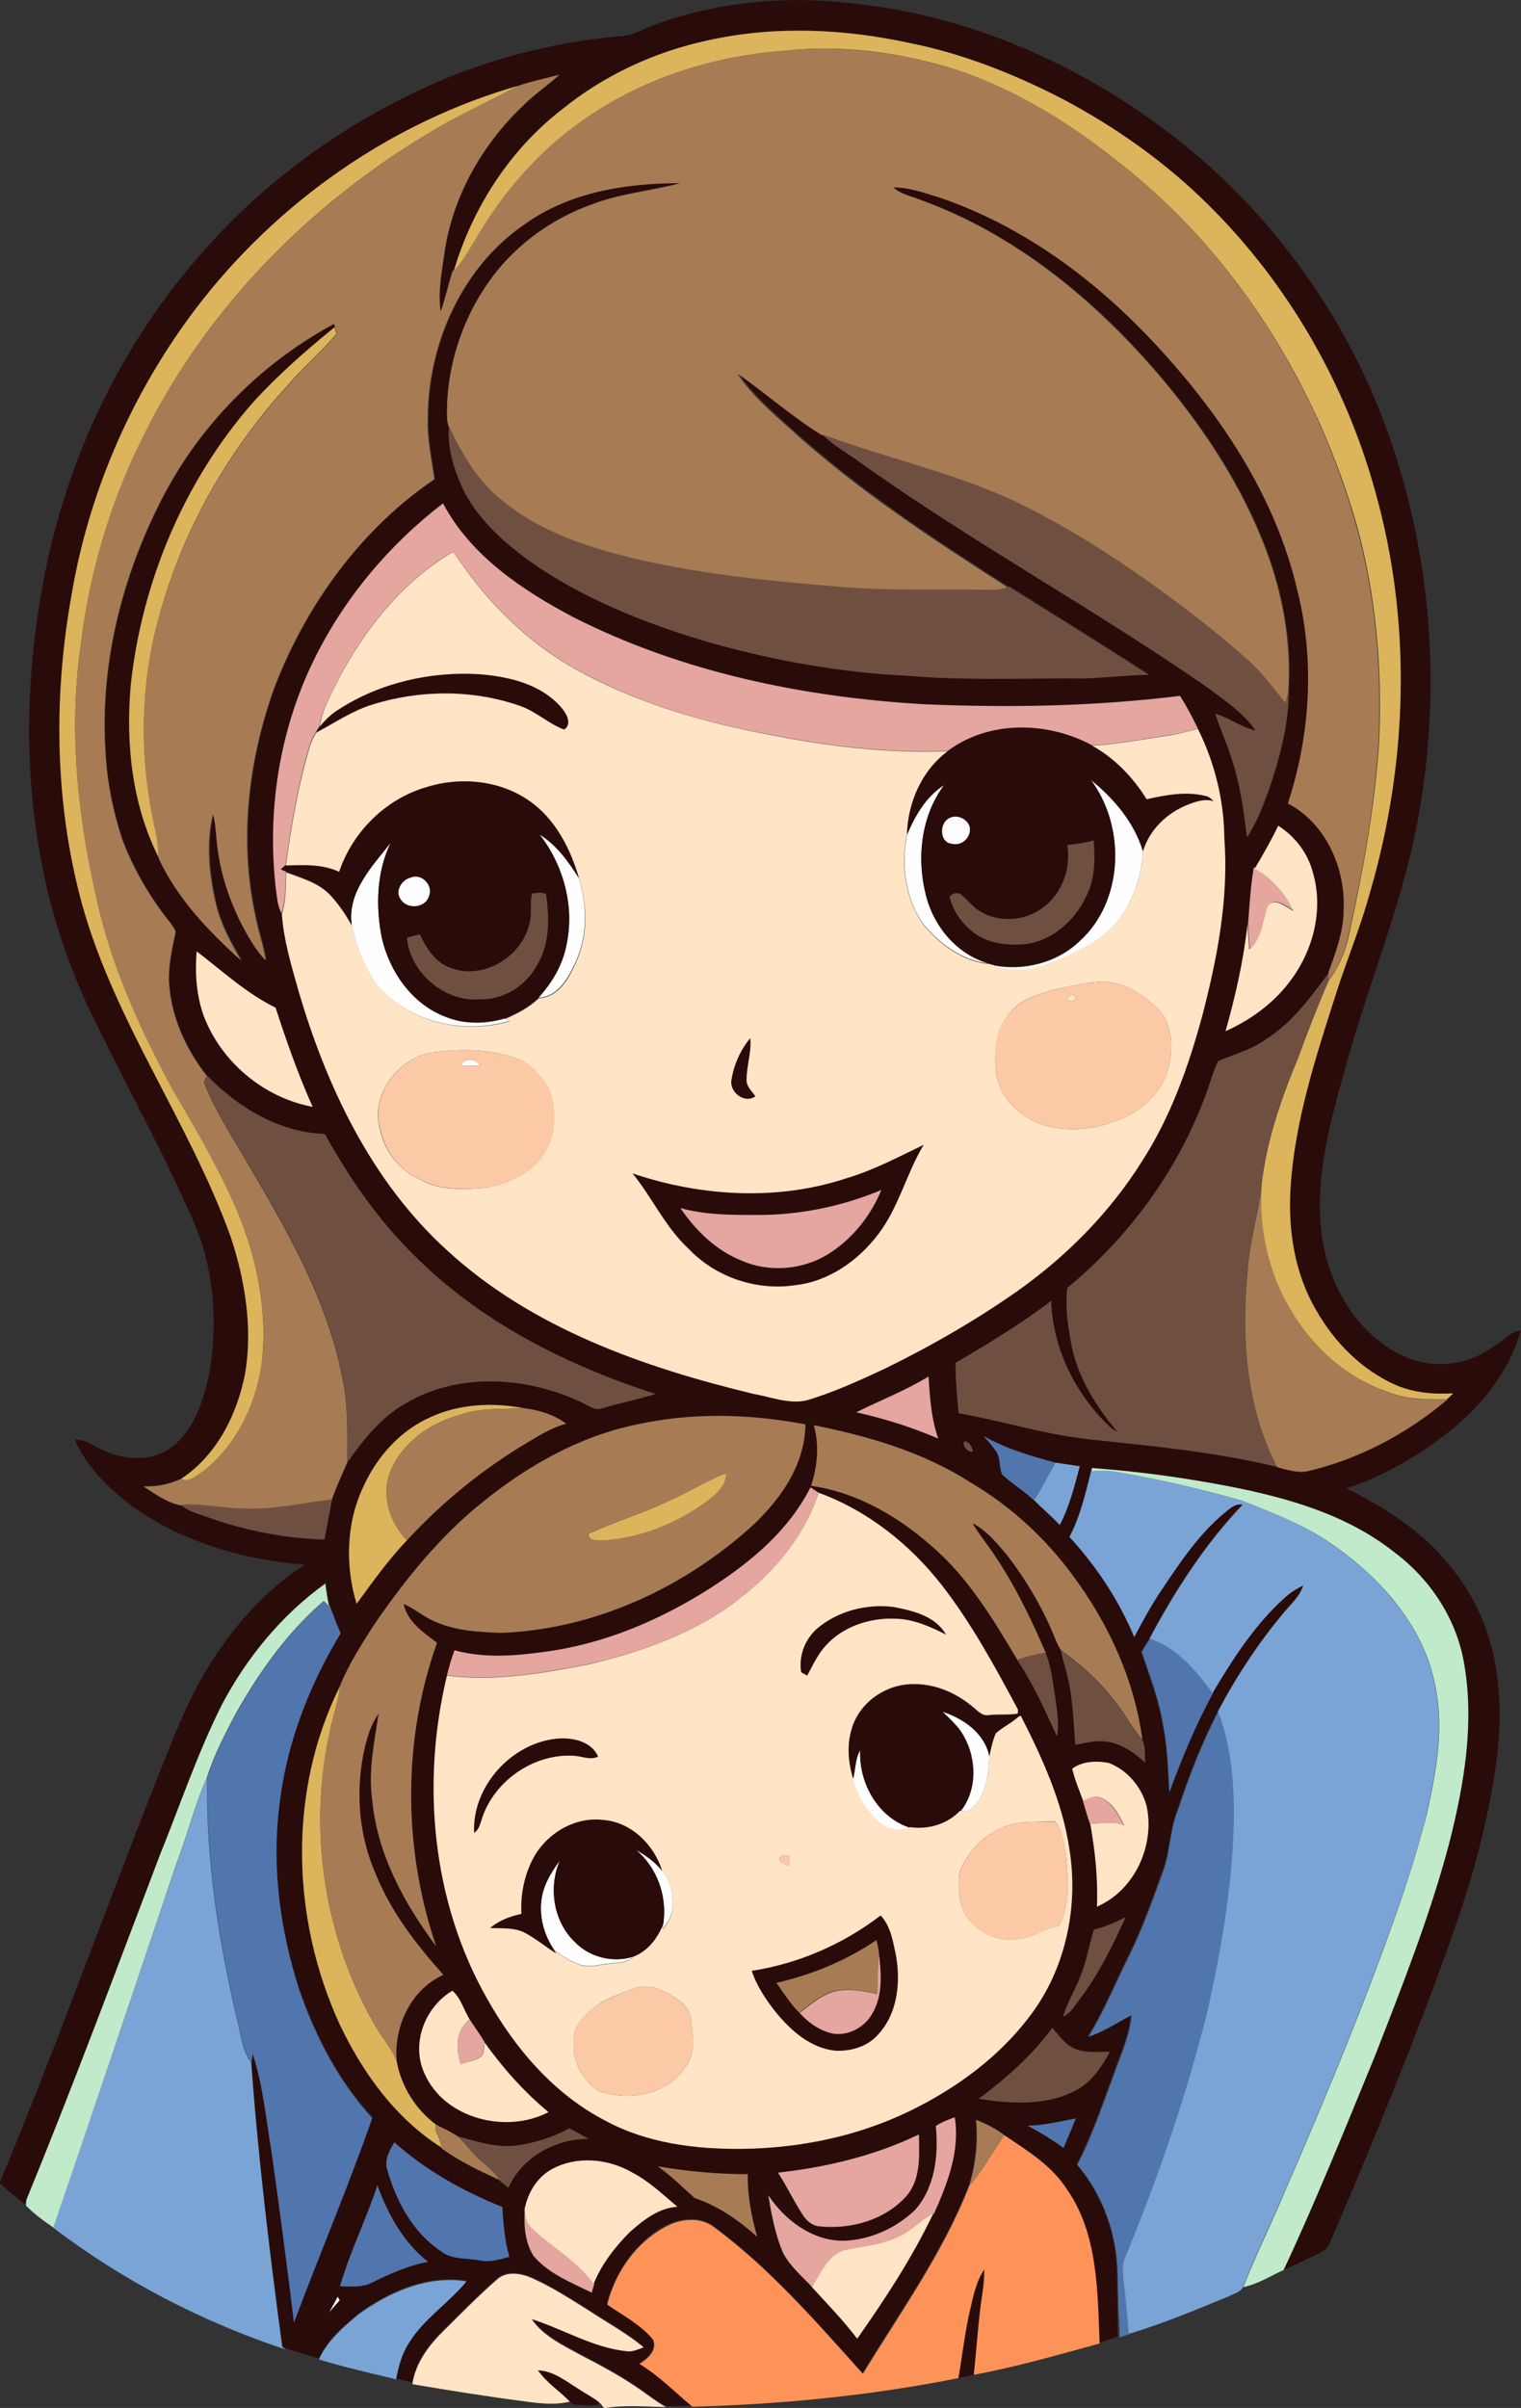 <?xml version="1.0" encoding="iso-8859-1"?>
<!-- Generator: Adobe Illustrator 19.2.0, SVG Export Plug-In . SVG Version: 6.00 Build 0)  -->
<svg version="1.1" id="Layer_1" xmlns="http://www.w3.org/2000/svg" xmlns:xlink="http://www.w3.org/1999/xlink" x="0px" y="0px"
	 viewBox="0 0 505 799.3" enable-background="new 0 0 505 799.3" xml:space="preserve">
<rect x="0" y="0" width="505" height="799.3" fill="#333333" stroke="none"/>
<path fill="#FEFEFE" d="M362,258.8c7.8,6.2,14.6,14.2,17.5,23.9c-0.7,11.8-6.2,24.1-16.7,30.2c-9.4,5.4-20.1,11-31.4,8.4l-1.4-0.8
	c10,1.9,21-0.9,28.4-8C373.3,299.1,373.7,274.3,362,258.8z"/>
<path fill="#FEFEFE" d="M301.2,276.9c2.7-6.3,6.3-12.6,12.3-16.4c-7.7,10.3-9.2,24.2-6.1,36.5c2.6,10.5,10.5,19.9,21.1,22.8
	c-9.1-0.8-17-6.8-22.5-13.8C300.6,297.6,299.1,286.8,301.2,276.9z"/>
<path fill="#FEFEFE" d="M315.5,271.4c2.9-1.4,7.2,1.3,6.5,4.7c-0.3,2.8-3.1,4.7-5.9,4.1C311.8,279.8,311.7,272.9,315.5,271.4z"/>
<path fill="#FEFEFE" d="M179.1,276.9c5.7,3.4,9.6,9,13.1,14.5c2.7,9,3,19-1,27.7c-2.4,5.4-5.8,11.7-12.4,12.1
	c4.4-4.8,7.9-10.6,9.2-17C190.9,301.2,187.2,287.2,179.1,276.9z"/>
<path fill="#FEFEFE" d="M116.8,307.3c-1.7-11,6.7-19.6,12.9-27.5c-4.7,9.8-5,21.2-2.9,31.7c2.6,11.1,10,21.8,21,26
	c6.3,2.6,13.4,2.5,19.8,0.6c0.4,0.2,1.1,0.6,1.4,0.8c-14.7,4.4-32.2,0.7-42.8-10.8C121,322.3,118.6,314.7,116.8,307.3z"/>
<path fill="#FEFEFE" d="M136.3,291.3c3.6-1.6,7.7,2.6,6.1,6.2c-1.2,4.1-7.6,4.5-9.6,0.8C131.1,295.5,133.5,292,136.3,291.3z"/>
<path fill="#FEFEFE" d="M153.1,353.7c0.7-2.8,5.3-2.4,6.2,0.1C157.2,353.8,155.1,353.8,153.1,353.7z"/>
<path fill="#FEFEFE" d="M312.9,568.1c7,2.3,14.1,7.2,15.6,14.9c-0.4,6.7-1.2,14.6-7.5,18.5c-0.5-0.1-1.5-0.3-2-0.4
	c5.6-7,5.3-17.3,1-24.9C318.3,573.1,315.5,570.7,312.9,568.1z"/>
<path fill="#FEFEFE" d="M283.2,590.6c0.9-3.2,0.7-6.8,2.4-9.7c-0.5,10.8,5.8,22.2,16.5,25.7c-3.8,1.8-8.3,0.6-11.1-2.4
	C287.4,600.4,284.3,595.8,283.2,590.6z"/>
<path fill="#FEFEFE" d="M211,613.9c3.4,1.8,6.5,4.1,8.9,7.1c4,5.3,5.2,14.1,0.2,19.1l0.1-1.5C221.6,629.5,218.2,619.9,211,613.9z"/>
<path fill="#FEFEFE" d="M179.7,631.1c0.5-5.1,3.2-9.6,6.2-13.6c-3.8,8.8-2.1,20,4.8,26.9c4.9,5.2,12.8,7.2,19.6,5
	c-2.1,2.3-5.4,2-8.2,2.4c-3.3,0.3-6.7,1.5-9.9,0.2c-3-1.1-5.7-2.8-8.2-4.7C180.8,642.6,179.1,636.8,179.7,631.1z"/>
<path fill="#FEFEFE" d="M112.1,762.3c0.3,0.4,0.5,0.8,0.8,1.3c-1.3,1.4-2.6,2.8-3.8,4.3C110.1,766.1,111.2,764.2,112.1,762.3z"/>
<g>
	<g>
		<path fill="#290B0A" d="M218,8c20.3-7.4,42.5-9.4,63.9-7c37.1,3.6,72.7,18.5,102.6,40.4c31.1,22.6,55.8,53.8,71.1,89
			c18.5,43,23.6,91.4,15.9,137.5c-4.7,29-16.3,56.1-24.2,84.3c-5.2,18.6-10.9,37.8-8.5,57.3c1.9,15.5,10.1,30.8,23.8,38.9
			c7.8,4.8,17.8,5.8,26.3,2.4c4.5-1.7,8.3-4.7,12.1-7.5c1.1-0.9,2.4-1.5,3.9-1.6c-4.9,17.6-18.6,31-33.6,40.6
			c-7.6,4.8-15.7,9.1-24.3,11.7c12.6,6.3,24.9,14.1,33.9,25.1c9.4,11,15.1,25.1,16.4,39.5c1.5,12.5,0,25.2-2.3,37.5
			c-4.6,25-13.5,49-22.5,72.7c-9.8,25.5-20.2,50.8-31.1,75.9c-0.8,2.2-3.1,3-4.9,4c-3.5,1.6-6.9,3.4-10.5,4.8
			c10.9-23.3,20.6-47.2,30.3-71c9-23.2,18.2-46.4,24.6-70.4c5-19.5,8.5-39.9,5-60c-2.5-14.7-11.2-28-23.1-36.8
			c-15.7-12.5-35.4-18.1-54.8-21.9c-15.1-2.9-30.3-5-45.6-6.1c-0.1,0.3-0.3,0.9-0.3,1.1c-1.8,7.4-3.5,14.8-7.1,21.6
			c9,9.7,16.4,20.9,21.5,33.2c3-5.4,5.9-11,9.4-16.1c5.9-8.9,12-17.9,20.2-24.8c1.9-1.4,3.8-3.6,6.4-3
			c-12.5,13.1-22.4,28.5-30.9,44.4c-0.9,1.5-1.9,3-2.8,4.5c2.6,7.9,5.7,15.6,7.1,23.8c1.6,7.5,1.7,15.1,2.2,22.7
			c4.1-11.3,8.8-22.4,14.5-33c6.6-11.3,13.9-22.5,23.7-31.4c1.9-1.8,4.1-3.2,6.4-4.3c-1.2,3.9-4.5,6.6-7,9.7
			c-8.2,9.9-15.3,20.8-21.3,32.1c-5.5,10.5-9.8,21.6-13.5,32.9c-2.6,6.2-2.5,13.1-4.7,19.5c-3.6,9.9-7.1,19.8-11.8,29.3
			c-4.4,8.8-8,18-13.3,26.4c5.1-1.8,9.6-4.8,14.3-7.2c-0.5,6.9-3.6,13.2-5.8,19.7c-3.8,10.1-7.2,20.4-12.2,30
			c8.6,10.1,13.3,23.3,13.4,36.6c0.1,3.6,0.1,7.2,0.2,10.7c0,3.3,0,6.6,0.1,9.9c-2,0.8-4.1,1.4-6.2,2.1
			c-0.7-17.3-0.5-36.3-10.8-51.1c-5.1-7.9-13.2-12.9-20.8-18c-2.9-2.2-6.1-3.8-9.4-5.1c0.7,7.3-0.1,14.7-2.2,21.7
			c-8.8,22.4-22.9,42-35.3,62.4c-15.4-17-30.5-34.6-48.9-48.3c-4.5-3.7-10.9-3.3-15.9-0.9c-10.2,5.1-17.3,15.3-20.1,26.2
			c5.2,3.6,11.1,6.6,15.2,11.6c1.6,3.5-1.8,6.5-4.5,8.1c6.5,3.9,11.7,9.5,17.6,14.2c-2.9,0.1-5.9,0.3-8.8,0.1
			c-3-1.6-5.6-3.7-8.3-5.6c-6.3-4.5-13.2-8.2-20.1-11.7c-5.9-3.3-12.3-6.2-16.2-11.9c10.6,3.4,20.5,9.6,31.8,10.7
			c1.9,0.3,3.7-0.7,5.4-1.3c-5.4-4.6-11.7-8-17.7-11.9c-6.3-3.9-12.5-8-19.2-11c-3.7-1.6-8.7-2.5-11.9,0.5
			c-6,5.3-11.7,11.1-17.4,16.7c-5,4.9-9.4,10.7-10.5,17.8c-1.8-0.5-3.7-0.9-5.5-1.4c0.8-4.2,2-8.5,4.3-12.1
			c4.9-8.1,13.2-13.2,19.1-20.4c-12.9-2.1-25.6,3.5-35.8,10.9c-5.1,4.3-10.4,8.8-13.2,15c-3.6-1.2-7.3-2.1-10.9-3.4
			c-0.3-0.2-0.8-0.6-1.1-0.8c-4.3-31.4-8.1-62.8-10.3-94.4c0.1-0.7,0.3-2.2,0.4-2.9c3.4,10.4,4.4,21.4,6.2,32.2
			c2.6,19,5.2,38,7.5,57c8.6-22.7,18-45,26-67.9c-11.3-12.3-19-27.4-24.4-43c-6.2-19.3-9-40-6.5-60.2c2.2-20.5,9.8-40.1,20.4-57.7
			c-1.4-3-2.5-6.2-3.7-9.3c-0.6-2.4-0.9-4.9-1.2-7.3C93.6,536,82,550.1,73.7,565.8C65.6,581.9,59.8,599.2,53,616
			C38.5,654.1,24.3,692.3,8.8,730c-0.1,0.4-0.4,1.2-0.6,1.6c-2.8-2.3-5.7-4.4-8.3-7c17.9-43,33.6-86.7,50.6-130
			c6.4-15.8,12-32.1,21.8-46.1c7.7-11.4,17.3-21.7,28.9-29.1c-20.3-1.6-40.6-7.5-57.3-19.4c-7.7-5.9-15.1-12.9-19-22
			c3.6-0.4,6.4,2.3,9.6,3.5c7.1,3.3,16.3,3.8,22.7-1.3c7.7-6,10.5-16,12.5-25.2c2.5-16.5,1.4-34-5.4-49.4
			c-9.9-22.9-22.1-44.7-33-67.1c-8.4-17.2-14.6-35.5-17.9-54.4c-6.1-33.1-4.4-67.5,2.9-100.3c8.3-36.1,25-70.3,49.4-98.3
			c22.2-26,50.9-46.3,82.4-59.5c18.1-7.4,37.4-12.1,56.9-13.9C209.7,12.2,213.7,9.4,218,8z M235,13.4c-17.7,3.9-34.4,11.7-48.5,23
			c-17.3,13.3-29.6,32.5-35.8,53.4l-0.3,0.2c-1.5,4.5-2.3,9.1-4,13.5c-1-6.6,0.4-13.4,1.3-19.9c2.8-18.6,12.6-35.8,26.2-48.6
			c3.7-3.7,8-6.6,11.9-10.1c-4.5,1.2-9,2.1-13.4,3.6c-42.7,12.2-80.7,39.1-107.5,74.3c-20.9,27.6-35.2,60.3-41,94.4
			c-5.9,32.7-5.7,66.7,2.4,99c10.2,40.8,36.2,75.1,50.5,114.3c4.8,14.5,7.3,30,4.8,45.2c-2.6,13.6-9.4,27.3-21.3,35.1
			c-3.9,1.8-8.2,2.6-12.5,2.5c3.8,2.5,7.8,5.4,12.4,6.3c2.4,2.2,5.6,3,8.6,4c12.5,4.5,25.7,7.2,39,7.5c0.8-4.4,1.7-8.9,2.5-13.3
			c1.5-4.3,3.4-8.4,5.2-12.5c5.3-7.5,11.2-14.9,19.4-19.5c17.6-10.3,40.1-8.8,58.1-0.3c2.2,0.9,4.3,2.9,6.8,2.1
			c5.9-1.8,12-3,17.9-4.8c-29.4-9.5-58.1-23.9-80.1-46c-12-11.8-21.6-25.7-29.7-40.3c-15.1-0.5-28.8-8.8-39.1-19.4
			c-6.9-8.9-11.8-19.5-12.5-30.8c-0.4-5.5,0.9-10.8,2-16.1c0.5-1.4-0.7-2.5-1.3-3.5c-6.9-8.6-12.6-18.2-16.4-28.5
			c-2.8-8.7-4.8-17.8-5.3-27c-2.2-28.7,4.7-57.7,17.5-83.4c12.5-25.5,33.3-46.9,58.3-60.3c0.1,0.3,0.2,0.9,0.3,1.2
			c-9.6,7.8-19,15.9-27.3,25.2c-22.7,26-36.7,59.3-40.4,93.6c-1.7,19.4,0.3,39.7,9.3,57.3c6.2,13.3,16.6,24.2,27.4,33.9
			c-3.4-5.7-6.7-11.7-8.3-18.3c-2.3-9.9-3.5-20.4-1.1-30.4c1,3.7,1,7.5,1.5,11.3c1.1,8.7,3.9,17.1,7.8,24.9
			c2.3,4.4,4.6,8.9,8.2,12.4c-0.7-4.9-2.4-9.6-3.4-14.5c-5.6-25.5-2.4-52.3,6.5-76.7c10.6-27.2,28.6-52,52.9-68.5
			c-0.9-6.5-2.4-13-2.2-19.7c-0.1-24.9,11.2-50.5,32.1-64.9c15-10.7,33.9-13.7,51.9-13.7c-9.7,2.6-19.9,3.4-29.3,7
			c-11.7,4.1-22.4,11.3-30.5,20.7c-11.6,13.8-18.1,31.7-17.8,49.7c0,1.2,0.2,2.4,0.6,3.5c-0.7,7.4,1.8,14.9,5,21.5
			c5.8,10.8,15.4,18.8,25.4,25.6c17.5,11.4,37.2,19,57.2,24.8c21,5.9,42.6,9.8,64.4,10.7c18.3,1.6,36.7,0.8,55,0.9
			c8.4,0.2,16.8-1.1,25.2-1.2c-15.3-9.9-30.8-19.5-46.3-29.2l-0.3,0.1c-25-16-49.9-32.4-72-52.4c-6.3-5.8-13-11.4-17.8-18.6
			c9.4,6.5,18,14.3,27.8,20.3c3.8,3.7,8.5,6.4,12.7,9.6c37.3,26.6,77.7,48.6,115.3,74.7c5.8,4.3,12,8.4,16.1,14.4
			c-4.8-1.1-8.7-4.2-13.4-5.6c1.5,4.9,3.7,9.4,5.2,14.3c2.9,8.6,4.1,17.7,5.3,26.6c3.1-4.6,5.1-9.9,7-15c3.7-10.7,6.7-21.8,6.9-33.1
			c1.2-17.9-2.4-35.9-9.4-52.4c-8.1-19.5-20.1-37.2-33.7-53.2c-21.3-25-47.7-46.6-78.9-57.9c-3.1-1.3-6.6-1.8-9.1-4.2
			c5.6,0,10.9,2.1,16.3,3.7c26.9,9.3,50.4,26.7,69.8,47.4c22,23.4,40.9,51.1,48.1,82.9c5.8,23.2,4.2,47.9-3.2,70.5
			c12.6,6.6,19.1,21.6,18.5,35.4c0,7.3-2.8,14.1-5.1,20.9c-6.1,8.2-12.2,16.8-21.1,22.2c-4.7,3.5-10.6,4.7-15.8,7.1
			c-1.9,4-2.9,8.4-4.6,12.5c-9.2,24.5-25.3,46-45.4,62.7c-0.9,6.5,0.3,13.2,1.5,19.7c2.3,10.6,8.2,20,15.2,28.2
			c-0.5-0.3-1.5-0.9-2-1.2c-11.8-10.8-19.5-26.2-20.1-42.4c-10,7.7-20.8,14.1-31.7,20.6c-0.1,5.6,0.5,11.2,1,16.7
			c14.6,2.5,28.9,7.1,43.7,8.7c20.8,2.3,41.6,4.2,61.9,9.1c3.2,0.8,6.6,2,10,1.4c17.1-4,33.1-12.4,46.5-23.8c0.7-0.7,1.4-1.4,2.1-2
			c-6.5,0.4-13.2-0.1-19.2-2.8c-11.2-4.9-20.1-14.1-26.2-24.6c-7.3-12.3-9.5-26.9-8.6-41c1.4-22.1,8.3-43.4,15.1-64.3
			c3.6-11.3,8.1-22.3,11.3-33.7c12.5-43.1,13.9-89.7,1.7-133c-9.8-35.8-29-69-55.4-95.1c-14.3-14.2-30.9-25.9-48.7-35.3
			c-15.9-8.2-32.8-14.9-50.4-18.4C280.1,9.4,257,8.5,235,13.4z M104.2,219.1c-11.5,23.5-15.6,50.2-12.6,76.1
			c0.4,2.7,0.6,5.6,1.9,8.1c0.6,8.5,3,16.8,5.4,25c9.4,32.1,24.3,63.7,49.4,86.5c28.1,25.9,65.3,38.9,101.8,47.7
			c5.7,1,11.5,3.4,17.4,2.2c8.9-2.6,17.4-6.5,25.8-10.4c15.4-7.4,30.2-15.9,44.2-25.8c16.3-11.5,30.6-25.9,41.3-42.8
			c9.6-14.9,15.7-31.7,20.3-48.8c5-19.2,8.8-39,7.3-58.9c-0.1-12.6-3.2-25.1-8.8-36.3c-1.7-3.7-3.7-7.4-5.9-10.8
			c-28.1,3.4-56.5,4-84.7,2.8c-40.2-2.3-80.6-10.6-116.7-28.9c-17-8.9-34-20.3-43.3-37.8C129.1,180.9,114.1,198.7,104.2,219.1z
			 M424.4,274.1c-2.3,4.8-4.9,9.5-7.6,14.1l-0.5-0.3c-1,6.2-1.4,12.5-2,18.8c-1.4,12-4,23.9-7.3,35.6c8.1-3.7,15.6-9,21.1-16.2
			c8-10.2,11.6-24.2,7.8-36.8C434.1,283,429.8,277.6,424.4,274.1z M65.3,315.8c-0.6,7.2-0.2,14.5,2.3,21.3
			c5.8,15.4,20,27.3,36.2,30.3c-4.8-10.7-8.7-21.7-12.3-32.9C81.9,329.8,73.8,322.4,65.3,315.8z M284.3,468.8
			c9.3,2.1,18.4,5,27.2,8.8c-2.3-6.6-2.8-13.7-3.2-20.6C300.6,461.6,292.3,464.8,284.3,468.8z M143.2,470.3
			c-10.2,4.4-18.1,13.2-22.6,23.3c-5.7,12-6.1,26.2-2.2,38.8c5.3-7.2,10.5-14.5,16.7-21.1c11.7-12.6,25.1-23.7,39.9-32.4
			c4.1-2.4,8.3-5.1,13-6.3c-4.1-3.1-9.3-4.6-14.3-5.2C163.5,465.5,152.7,465.9,143.2,470.3z M211.2,472.9c-19,4-36.3,13.9-51.3,26
			c-13.9,11.2-25.2,25.2-35.3,39.8c-4.3,6.8-8.7,13.6-11.8,21c-17.4,34.8-16.2,77.4,0,112.5c7.6,16,18.4,31.1,33.6,40.6l0.1,0.3
			c5.9,4.3,12.6,7.5,19.2,10.5l0.2,0.3c0.9,0.8,1.8,1.5,2.8,2.3c4.6-10.1,15.6-16.3,26.6-16.2c-2.1-1.2-4.2-2.4-6.4-3.5
			c-5.2,2.9-11,4.7-16.8,5.6c-6.9,1.1-13.6-1.2-20.1-2.9c-2.3-1.5-4.8-2.6-7.3-3.9v-0.1c-6.8-5-11.5-12.7-13-21
			c-0.9-11.5,4.8-23.7,15.5-28.6c-9-10-17.3-20.8-22.4-33.3c-5.4-12.2-6.8-26.1-4.3-39.2c1-5,2.3-10,5.2-14.2
			c-1.4,9.5-3.5,19.2-2.1,28.8c1.7,17.9,10.6,34.2,21.2,48.4c-11.1-32.4-11.3-68.4,0.3-100.7c-4.6-3.4-9.9-7-11.1-12.9
			c3.6,1.4,6.6,4.1,10.1,5.7c6.9,3.2,14.6,3.6,22.1,3.9c30.9-1.1,60.6-14.8,83.4-35.4c9.5-8.8,17.7-20.4,17.8-33.8
			C248.9,469.2,229.6,468.8,211.2,472.9z M270.2,473.1c1.9,6.6,1.2,13.6-0.9,20.1c15,2.1,28.7,10,39.9,19.9
			c12.2,10.4,20.5,24.3,28.6,37.9c5.3,7.9,9.2,16.7,13.2,25.3c0.8-4.1,0-8.3-0.5-12.4c-0.9-5.1-1.3-10.4-3.3-15.3
			c-5-11.4-10.4-22.7-17.5-33.1c-2.3-3.3-4.8-6.4-6.8-9.9c4.6,2.4,8,6.5,11.3,10.4c6.7,8.7,12.3,18.4,16.4,28.6
			c0.5,1.1,1,2.2,1.7,3.2c0.9,4.1,2.3,8.1,3,12.2c1.1,6.3,1.3,12.7,1.8,19c3.9-0.9,8-1.8,12-0.8c4.3,1.1,8,3.8,11.2,6.7
			c-0.3-2.5,0.2-5.2-1-7.4c-2.6-19.9-11.2-38.6-23.1-54.6c-9.1-12.4-20.7-23.1-34-30.9C306.5,482,288.3,476.7,270.2,473.1z
			 M326.6,476.7c1.5,1.8,3.2,3.5,4.4,5.6c1.2,2.2,0.8,4.9,1.7,7.2c3.3,3.1,7.2,5.4,10.5,8.5c2.8,2.8,5.9,5.4,8.6,8.3
			c3.2-6.2,4.9-12.9,6.6-19.5c-2.7-0.4-5.4-0.8-8.1-1.2C342.2,483.3,334,480.9,326.6,476.7z M320.1,478.5c-0.6,1.5,1.3,3.7,2.8,3.4
			C323.1,480.4,321.6,478.3,320.1,478.5z M236.1,527c-16.7,10.6-35.4,18.7-55.2,21.3c-9.9,1.4-20.2,2.2-30-0.5
			c-1,2.7-1.8,5.5-2.5,8.3c-8.6,35.7-5,75,13.3,107.2C171,680,184,695.1,201.1,704c13.7,7.4,29.6,9.5,45,9.3
			c19.2-0.2,38.5-4.1,55.8-12.5c16.1-7.7,31-18.8,41.5-33.5c10.8-15.3,14.6-34.9,11.7-53.2c-2.3-15.8-9-30.5-16.2-44.5l-0.8,0.4
			c-2.3,2.1-5.2,3.4-7.5,5.5c-1,2.5-1.5,5-2.1,7.6c-1.5-7.7-8.5-12.6-15.6-14.9c2.5,2.5,5.4,4.9,7,8.2c4.3,7.6,4.5,17.8-1,24.9
			l-0.3,0c-4.1,4.5-10.6,6.3-16.5,5.4c-10.6-3.4-17-14.8-16.5-25.7c-1.8,3-1.5,6.5-2.4,9.7c-1.7-5.4-2.2-11.3-0.5-16.7
			c2.6-8.7,11.4-14.8,20.3-14.8c7.4-0.2,14.7,2.9,20.2,7.8c1.4,1.1,2.8,2.8,4.8,2.5c3.3-0.3,6.6,0,9.8-0.5c0-0.3,0.1-1,0.1-1.3
			c-7.5-14.2-15.3-28.4-25.2-41.2c-10.6-13.7-24.7-24.9-41-30.8c-0.9-0.6-1.8-1.2-2.7-1.8C262,508.1,249.3,518.6,236.1,527z
			 M356,587.1c0.9,3.6,2.4,7.1,3.6,10.6c0.8,2.5,1.4,5.2,2.4,7.7c1.6,9.1,2.6,18.3,2.2,27.5c12.6-5.3,19.3-20.3,16.5-33.4
			c-1.6-6.4-6.3-12-12.6-14.3C364.1,584.4,359.3,584.6,356,587.1z M363.2,640.5c-1.5,5.1-2.4,10.4-4.3,15.3
			c-1.7,4.6-4.5,8.8-5.8,13.6c2.7-1.4,4.1-4.1,5.9-6.4c6.1-8.2,10.6-17.4,14.8-26.6C370.3,638.1,366.9,639.7,363.2,640.5z
			 M140.9,688.2c6.6,15.2,27.2,20.2,41.3,12.9c-8.1-6.7-15.2-14.5-21.2-23.1c-1.6-2.6-3.4-5.1-5-7.6c-1.9-3.1-2.9-7.1-5.7-9.5
			C141.1,666.2,136.4,678.3,140.9,688.2z M349.4,673.1c-6.7,9.2-15.3,16.7-24.4,23.5c10.6,1.7,22.1,2.5,32-2.7
			c5.3-2.7,8.8-7.8,11.5-12.9c-3.5-0.1-7.1,0.4-10.6-0.6C354.1,679.3,351.7,676,349.4,673.1z M310.7,705.7c1,9.7-0.3,20.5-7,28
			c-6.3,6-14.8,9.9-23.6,10.2c-10.4,0-19.6-6.8-25.1-15.1c1.1,6.5,2.4,13.2,5,19.3c2.4,4.4,6.3,7.6,9.6,11.2
			c5.1,5.6,10.4,11,15,17.1c9.3-13.2,18.2-26.8,25.2-41.4l0.2-0.1c4.5-10,8.7-20.9,6.9-32C314.9,703.6,312.7,704.5,310.7,705.7z
			 M341.2,705.6c4.1,2.2,8.1,4.6,11.9,7.3c1.4-3.2,2.8-6.5,4.1-9.8C351.9,704.2,346.6,705.5,341.2,705.6z M258.3,721.2
			c2.9,4.4,5.1,9.2,7.9,13.7c1.3,2.1,3.3,4,5.8,4.2c10.4,1.1,21.8-2.1,28.9-10.1c4.8-5.6,4.3-13.5,4.1-20.4
			C290.5,715.6,274.4,719.4,258.3,721.2z M128.5,720c3,10.5,8.4,20.8,17.7,27.2c3.6,3,8.7,2.3,13,3.2c3.4,0.7,6.7-0.3,9.9-1.2
			c-1.6-5.4-2-11-2.3-16.5c-12.9-5.3-25.4-12.2-35.9-21.5C129.4,713.8,127.6,716.8,128.5,720z M183.1,720.1
			c-4.8,2.7-7.9,7.8-8.8,13.2l-0.1-0.7c-0.4,5.6-0.1,11.6,2.9,16.5c5.1,5.8,12.5,8.7,19.2,12c0.3-1,0.6-1.9,0.8-2.9
			c2.6-6.5,7-12.2,11.9-17.1c4.5-4,9.6-8.1,15.9-8.5c-4.8-4-9.3-8.4-14.9-11.3C202,716.5,191.4,715.5,183.1,720.1z M218.4,719.1
			c4.4,3.1,8.3,6.8,12.2,10.5c7.8,2.6,14.7,7.4,20.8,12.9c-1.9-6.8-3.3-13.8-3.1-20.8C238.2,721.8,228.2,720.9,218.4,719.1z
			 M125.3,725.4c-3.7,11.3-9.1,22-12.4,33.4c3.6,0.1,7.5,0.5,10.8-1.3c5.9-2.8,11.9-5.5,18.4-6.8
			C133.9,744.4,128.8,735.1,125.3,725.4z M112.1,762.3c-1,1.9-2,3.7-3.1,5.6c1.3-1.5,2.5-2.9,3.8-4.3
			C112.6,763.2,112.4,762.8,112.1,762.3z"/>
	</g>
	<path fill="#290B0A" d="M112.5,235.3c13.7-8.8,30.4-12.6,46.6-11.6c9.9,0.8,20.6,3.3,27.3,11.2c1.6,1.9,3.6,5.4,0.8,7.2
		c-5.3-2-9.5-6.3-15-8c-15.6-5.3-32.9-5.2-48.7-0.3c-6.7,2-12.5,6-18.6,9.3c0.3-0.5,0.9-1.5,1.2-2
		C107.9,238.9,110,236.9,112.5,235.3z"/>
	<g>
		<path fill="#290B0A" d="M314.6,249.3c13.8-10.3,33.2-9.8,48-1.9c7.5,4.2,13.6,10.6,18.1,17.8c6.4-1.4,13.1-2.7,19.5-1.1
			c1.1,0.1,2,1,2.8,1.8c-3-1-6,0.1-8.8,1.2c-6.8,2.8-12.6,8.4-14.7,15.4c-2.9-9.6-9.8-17.7-17.5-23.9c11.8,15.5,11.3,40.3-3.6,53.7
			c-7.5,7.1-18.4,9.9-28.4,8c-0.4-0.1-1.1-0.3-1.5-0.4c-10.7-2.9-18.5-12.3-21.1-22.8c-3.1-12.3-1.6-26.2,6.1-36.5
			c-6,3.8-9.6,10-12.3,16.4C301.4,266.4,306.1,255.8,314.6,249.3z M315.5,271.4c-3.8,1.4-3.8,8.3,0.6,8.7c2.7,0.7,5.5-1.3,5.9-4.1
			C322.7,272.7,318.5,270.1,315.5,271.4z M354.4,280.5c1.3,7.8-1.7,16-8.1,20.7c-6,4.6-14.8,5.2-21.2,1.1c-2.3-1.5-4-3.8-6.1-5.5
			c-1.4-0.7-2.7-0.4-3.7,0.8c1.2,5.3,4.8,9.8,9.3,12.8c4.3,2.6,9.6,3.3,14.5,3c9.5-0.5,17.6-7.5,21.5-15.9c2.9-5.8,3-12.4,2.5-18.6
			C360.2,279.8,357.3,280.3,354.4,280.5z"/>
	</g>
	<g>
		<path fill="#290B0A" d="M141.1,261.3c11.4-3.7,24.6-2.6,34.5,4.4c8.7,6,13.7,15.9,16.6,25.8c-3.5-5.5-7.4-11-13.1-14.5
			c8.1,10.3,11.9,24.3,8.8,37.2c-1.4,6.4-4.8,12.2-9.2,17c-3.2,3.1-7.1,5.2-11.1,6.8c-6.5,1.8-13.6,2-19.8-0.6
			c-11-4.2-18.4-14.8-21-26c-2.1-10.5-1.8-21.9,2.9-31.7c-6.2,7.9-14.6,16.6-12.9,27.5c-2-3.8-4.5-7.4-7.4-10.5
			c-3.9-4-9.4-5.5-14.5-7.4c-0.4-0.2-1.3-0.5-1.7-0.7c0.4-0.4,1.2-1.1,1.6-1.5c5.9-0.2,12.2-0.5,17.7,2.1
			C116.9,276.2,127.7,265.2,141.1,261.3z M136.3,291.3c-2.8,0.7-5.2,4.3-3.4,7c2,3.7,8.3,3.3,9.6-0.8
			C144,293.9,140,289.7,136.3,291.3z M176.7,296.6c-0.9,2.6-0.1,5.6-0.6,8.4c-1.6,11.7-14.8,20.5-26.2,16.4
			c-5.2-1.7-8.3-6.5-10.5-11.2c-1.4,0.4-2.8,0.7-4.3,1.1c1.1,11.5,12.3,21.3,24,20.4c7.9,0.3,15.5-4.4,19.2-11.3
			c4.3-7.1,4.1-15.7,3-23.6C179.9,296.1,178.3,296.4,176.7,296.6z"/>
	</g>
	<path fill="#290B0A" d="M242.9,358.2c0.8-4.9,3-9.8,6.2-13.6c0.5,4.6-1.2,9-1.2,13.5c-0.2,2.4,1.8,4,2.9,5.8
		C247.2,366.6,241.8,362.4,242.9,358.2z"/>
	<g>
		<path fill="#290B0A" d="M281.1,391.1c9-2.7,17.3-7.1,25.6-11.2c-5.7,9.5-8.2,20.8-15.1,29.7c-6.6,8.7-16.3,15.7-27.4,16.9
			c-12.9,2-26.6-2.6-35.6-12.1c-7.7-7.1-12.1-16.9-18.6-25C232.8,397.2,258.1,398.7,281.1,391.1z M251.1,403.3c-8.4,0-17,0-25.2-2.2
			c5,7.3,11.6,13.9,20,17.3c9.3,4.2,20.6,3.2,29.2-2.1c7.9-4.9,14-12.6,17.5-21.2C279.5,400.5,265.3,403.4,251.1,403.3z"/>
	</g>
	<path fill="#290B0A" d="M271.5,540.4c6.9-5.7,16.3-8,25.1-6.9c6.5,1.2,14.1,3,17.5,9.2c-5.3-2.8-10.9-5.3-17-5.3
		c-8.4-0.3-17.2,2.6-22.9,8.9c-2.8,2.9-4.3,6.5-6.2,10c-0.5-0.3-1.5-0.9-2-1.1C265.1,549.5,267.3,543.9,271.5,540.4z"/>
	<path fill="#290B0A" d="M157.4,608.4c-0.6-15.4,12.4-29.9,27.7-31.3c5-0.4,11.3,0.9,13.5,6c-2.7,1.3-5.5-0.3-8.3-0.3
		c-13.5-0.7-27,8.9-30.6,21.9C159.1,606.1,158.7,607.6,157.4,608.4z"/>
	<path fill="#290B0A" d="M176.9,617.1c4.4-8.3,13.7-14.2,23.2-13.1c9.5,0.6,17.2,8.3,19.8,17.1c-2.4-3-5.6-5.3-8.9-7.1
		c7.3,5.9,10.6,15.6,9.2,24.8c-1.9,4.6-5.1,8.9-9.9,10.7c-6.8,2.2-14.7,0.2-19.6-5c-7-6.8-8.7-18-4.8-26.9c-3,4-5.7,8.5-6.2,13.6
		c-0.6,5.7,1.1,11.4,4.3,16.1l0.7,1.1c-3.5-2.2-6.6-4.8-10.2-6.8c-3.6-1.9-7.8-1.5-11.8-1.7c3-2.5,6.6-3.9,10.4-4.7
		C172.7,629.1,174,622.7,176.9,617.1z"/>
	<g>
		<path fill="#290B0A" d="M249.6,654.2c15.5-2.3,30.3-8.8,42.7-18.3c3.3,3.6,4.1,8.6,5.1,13.3c1.6,9,0.5,19.3-6,26.3
			c-3.5,4-9.1,5.6-14.3,5.3c-8.2-0.9-14.8-6.8-19.8-13C254.3,663.5,251.2,659.2,249.6,654.2z M257.8,658.2c2.4,3.4,4.6,7,7.6,10
			l0.1-0.1c3,3.3,6.9,6.1,11.4,6.9c5,0.6,10.1-2.1,12.6-6.5c3.7-6,3.1-13.5,2.3-20.2c-0.1-1.5-0.5-2.9-0.8-4.3
			C281,650.8,269.6,655.4,257.8,658.2z"/>
	</g>
	<path fill="#290B0A" d="M322.1,767.1c1.1-4.7,2.1-9.7,4.8-13.8c0,2.6-0.2,5.2-0.6,7.7c-1.5,9-1.9,18.2-2.9,27.3
		c-1.7,0.3-3.4,0.7-5.1,1C319.6,781.9,320.4,774.4,322.1,767.1z"/>
	<path fill="#290B0A" d="M178.7,786.8c5.2,0.3,9.3,3.6,13.5,6.2c2.3,1.5,4.7,2.7,6.8,4.4c-0.1,0.2-0.3,0.7-0.4,0.9
		c-2.8,0.3-5.6,0-8.4-0.2c-0.2-0.2-0.7-0.7-0.9-0.9C185.8,793.6,181.5,790.9,178.7,786.8z"/>
</g>
<g>
	<path fill="#DBB45C" d="M235,13.4c22.1-4.9,45.1-3.9,67.1,0.9c17.6,3.5,34.4,10.2,50.4,18.4c17.8,9.4,34.4,21.1,48.7,35.3
		c26.4,26.1,45.5,59.3,55.4,95.1c12.2,43.3,10.9,89.9-1.7,133c-3.1,11.5-7.7,22.4-11.3,33.7c-6.7,21-13.7,42.2-15.1,64.3
		c-0.9,14.1,1.3,28.7,8.6,41c6,10.5,15,19.6,26.2,24.6c6,2.6,12.7,3.2,19.2,2.8c-0.7,0.7-1.4,1.4-2.1,2c-6.5,0.1-13.2,0.1-19.4-2.4
		c-14.1-4.6-25.7-15.3-33-28.1c-7.2-12.3-10.3-26.9-9.1-41.1c1.7-14.6,6.6-28.5,12.2-42c3.1-8.5,6.4-17,10-25.3
		c3.3-4.3,5.5-9.4,6.7-14.8c4.7-21.3,8.7-42.9,10.1-64.7c1.1-24-1-48.2-7.3-71.4C437.3,128,410.4,84.5,372,54.3
		c-16.7-13.4-35.2-24.9-55.6-31.5c-17.8-5.4-36.7-8-55.3-6c-25.3,1.8-50.6,10-70.8,25.6c-13.1,9.8-23.9,22.6-32.1,36.7
		c-2.1,3.4-4,7-6.6,10c-0.2,0.2-0.7,0.5-0.9,0.7c6.2-20.8,18.5-40,35.8-53.4C200.5,25,217.3,17.2,235,13.4z"/>
	<path fill="#DBB45C" d="M64.8,102.7c26.8-35.3,64.9-62.2,107.5-74.3c-7.5,3.9-15,7.6-22.5,11.5c-43.2,24-80.2,60.3-102.2,104.9
		c-10.9,21.7-17.9,45.3-20.8,69.5c-4.3,29.7-0.6,59.9,6.4,88.8c5.1,20.6,14.2,40,24.2,58.7c7.5,12.7,15,25.5,20.9,39.1
		c7,16.4,10.8,34.6,8.5,52.4c-2,13.2-8.3,26.2-18.9,34.8c-2.3,1.4-4.9,4.2-7.8,2.8c11.9-7.8,18.7-21.5,21.3-35.1
		c2.5-15.1,0-30.7-4.8-45.2C62.4,371.2,36.4,337,26.2,296.2c-8.1-32.3-8.3-66.3-2.4-99C29.6,163,43.9,130.4,64.8,102.7z"/>
	<path fill="#DBB45C" d="M83.8,133.8c8.3-9.2,17.7-17.4,27.3-25.2c0.1,0.6,0.4,1.7,0.6,2.2c-5,6-11,11-16,16.9
		C75.8,149.4,60.8,175.6,53,204c-6.6,23.2-6.8,48.1-1.4,71.5c0.7,3,1,6.1,1.1,9.2c-8.9-17.6-11-37.9-9.3-57.3
		C47.1,193.1,61.1,159.8,83.8,133.8z"/>
	<path fill="#DBB45C" d="M143.2,470.3c9.5-4.3,20.3-4.8,30.5-2.9c-6.8,0.5-13.7-0.2-20.2,2c-10.4,2.7-20.3,9.5-24.2,19.8
		c-2.7,7.8,0.3,16.4,5.8,22.1c-6.2,6.5-11.4,13.8-16.7,21.1c-3.8-12.6-3.5-26.8,2.2-38.8C125.1,483.5,133,474.7,143.2,470.3z"/>
	<path fill="#DBB45C" d="M222.9,497.8c6.2-2.7,11.8-6.4,18.2-8.8c0.1,4.3-3.4,7.1-6.5,9.5c-10,7.3-22.1,12.1-34.5,12.9
		c-1.7,0-4.7,0.2-4.8-2.2C204.3,505,214,502.2,222.9,497.8z"/>
	<path fill="#DBB45C" d="M112.9,672.2c-16.2-35.1-17.4-77.6,0-112.5c-0.5,5-2.4,9.8-3.3,14.7c-7.5,33.3-1.9,69.3,15.4,98.7
		c2.2,3.7,5.2,7,6.7,11.1c1.5,8.3,6.2,15.9,13,21v0.1c0,0.5,0,1.4,0,1.9c0.7,1.8,1.7,3.6,1.8,5.6
		C131.4,703.2,120.5,688.1,112.9,672.2z"/>
</g>
<g>
	<path fill="#A77C54" d="M261.1,16.8c18.6-1.9,37.5,0.7,55.3,6c20.4,6.6,38.9,18.1,55.6,31.5c38.4,30.3,65.2,73.7,78.4,120.5
		c6.3,23.2,8.4,47.4,7.3,71.4c-1.4,21.8-5.3,43.4-10.1,64.7c-1.1,5.3-3.3,10.4-6.7,14.8c0-0.7,0.1-2,0.1-2.7
		c2.4-6.8,5.1-13.6,5.1-20.9c0.7-13.9-5.9-28.8-18.5-35.4c7.4-22.6,9-47.3,3.2-70.5c-7.3-31.7-26.1-59.5-48.1-82.9
		c-19.4-20.7-42.9-38-69.8-47.4c-5.3-1.6-10.6-3.7-16.3-3.7c2.5,2.4,6,2.9,9.1,4.2c31.2,11.3,57.5,33,78.9,57.9
		c13.6,16,25.6,33.7,33.7,53.2c7,16.5,10.6,34.5,9.4,52.4c-0.3,1.3-0.6,2.5-0.9,3.8c-4.1-4.8-7.6-9.9-12.3-14.1
		c-10.2-9.2-21.1-17.6-32.3-25.6c-14.2-10.2-29.1-19.5-44.8-27.1c-20.8-9.8-43.4-14.7-64.8-22.6c-9.8-6.1-18.4-13.8-27.8-20.3
		c4.8,7.2,11.4,12.9,17.8,18.6c22,20,47,36.4,72,52.4c-1.8,0.6-3.7,0.9-5.6,0.9c-17.4-0.3-34.8,0.5-52.1-1.2
		c-21.7-1.7-43.5-4-64.7-8.8c-16.1-3.7-32.4-8.8-45.3-19.5c-8.3-6.3-13.5-15.5-17.9-24.7c-0.4-1.1-0.6-2.3-0.6-3.5
		c-0.3-18,6.2-36,17.8-49.7c8.1-9.4,18.8-16.6,30.5-20.7c9.4-3.6,19.6-4.4,29.3-7c-18,0-36.9,2.9-51.9,13.7
		c-20.9,14.3-32.2,39.9-32.1,64.9c-0.2,6.6,1.3,13.1,2.2,19.7c-24.3,16.5-42.3,41.3-52.9,68.5c-8.9,24.3-12.1,51.2-6.5,76.7
		c0.9,4.9,2.7,9.6,3.4,14.5c-3.5-3.6-5.9-8-8.2-12.4c-3.9-7.8-6.7-16.2-7.8-24.9c-0.5-3.8-0.5-7.6-1.5-11.3
		c-2.4,10-1.3,20.5,1.1,30.4c1.6,6.5,4.9,12.5,8.3,18.3c-10.8-9.7-21.2-20.6-27.4-33.9c-0.2-3.1-0.4-6.2-1.1-9.2
		C46.2,252,46.3,227.2,53,204c7.9-28.4,22.9-54.6,42.8-76.2c5-5.9,11-11,16-16.9c-0.1-0.6-0.4-1.7-0.6-2.2c-0.1-0.3-0.2-0.9-0.3-1.2
		c-25,13.4-45.8,34.8-58.3,60.3c-12.8,25.7-19.7,54.6-17.5,83.4c0.6,9.2,2.5,18.2,5.3,27c3.8,10.3,9.5,19.9,16.4,28.5
		c0.6,1.1,1.9,2.2,1.3,3.5c-1.1,5.3-2.3,10.7-2,16.1c0.7,11.3,5.6,22,12.5,30.8c-0.2,0.5-0.7,1.5-0.9,2.1
		c4.2,10.9,11,20.6,16.7,30.7c12.2,20.8,24.1,42.3,29,66.2c2.2,9.6,1.9,19.5,1.9,29.3c-1.8,4.1-3.7,8.2-5.2,12.5
		c-9.7,1.1-19.3,3.5-29.2,3c-7,0-13.9-1.8-20.9-1.2c-4.6-0.9-8.5-3.8-12.4-6.3c4.3,0.2,8.5-0.7,12.5-2.5c2.9,1.4,5.5-1.4,7.8-2.8
		c10.6-8.5,16.8-21.5,18.9-34.8c2.4-17.8-1.5-36-8.5-52.4c-5.9-13.6-13.4-26.4-20.9-39.1c-10-18.7-19.1-38-24.2-58.7
		c-7.1-28.9-10.7-59.2-6.4-88.8c2.9-24.1,9.9-47.8,20.8-69.5c22-44.5,59-80.8,102.2-104.9c7.5-3.9,15-7.6,22.5-11.5
		c4.4-1.5,8.9-2.4,13.4-3.6c-3.8,3.5-8.2,6.4-11.9,10.1c-13.6,12.9-23.4,30-26.2,48.6c-0.9,6.6-2.3,13.3-1.3,19.9
		c1.6-4.4,2.5-9,4-13.5l0.3-0.2c0.2-0.2,0.7-0.5,0.9-0.7c2.6-3.1,4.5-6.6,6.6-10c8.3-14.1,19-26.9,32.1-36.7
		C210.6,26.8,235.8,18.6,261.1,16.8z"/>
	<path fill="#A77C54" d="M414.2,422.1c0.6-9.9,3.7-19.3,4.8-29.1c-1.2,14.2,2,28.8,9.1,41.1c7.3,12.8,18.9,23.5,33,28.1
		c6.1,2.5,12.9,2.5,19.4,2.4c-13.4,11.4-29.4,19.8-46.5,23.8c-3.4,0.6-6.7-0.5-10-1.4C413.7,467.1,412.1,444,414.2,422.1z"/>
	<path fill="#A77C54" d="M173.7,467.4c5,0.6,10.2,2.1,14.3,5.2c-4.7,1.2-8.9,3.8-13,6.3c-14.8,8.8-28.3,19.8-39.9,32.4
		c-5.6-5.7-8.5-14.4-5.8-22.1c4-10.3,13.9-17.1,24.2-19.8C160,467.2,166.9,467.9,173.7,467.4z"/>
	<g>
		<path fill="#A77C54" d="M211.2,472.9c18.4-4.1,37.7-3.6,56.2-0.1c-0.1,13.4-8.3,25-17.8,33.8c-22.8,20.6-52.5,34.3-83.4,35.4
			c-7.4-0.3-15.2-0.7-22.1-3.9c-3.6-1.5-6.5-4.2-10.1-5.7c1.3,6,6.6,9.5,11.1,12.9c-11.5,32.3-11.3,68.3-0.3,100.7
			c-10.6-14.2-19.5-30.5-21.2-48.4c-1.4-9.7,0.7-19.3,2.1-28.8c-3,4.2-4.2,9.3-5.2,14.2c-2.4,13.1-1.1,27,4.3,39.2
			c5.1,12.5,13.4,23.3,22.4,33.3c-10.8,4.9-16.5,17.1-15.5,28.6c-1.5-4.1-4.5-7.4-6.7-11.1c-17.3-29.4-22.9-65.5-15.4-98.7
			c0.9-4.9,2.8-9.7,3.3-14.7c3-7.4,7.4-14.3,11.8-21c10.1-14.6,21.4-28.6,35.3-39.8C174.9,486.7,192.2,476.8,211.2,472.9z
			 M222.9,497.8c-9,4.4-18.6,7.2-27.7,11.4c0.1,2.4,3.1,2.2,4.8,2.2c12.4-0.8,24.5-5.6,34.5-12.9c3.1-2.3,6.7-5.1,6.5-9.5
			C234.8,491.4,229.1,495.1,222.9,497.8z"/>
	</g>
	<path fill="#A77C54" d="M270.2,473.1c18.1,3.6,36.3,8.9,52,19c13.3,7.8,24.9,18.5,34,30.9c11.9,16,20.5,34.8,23.1,54.6
		c-1.9-2.4-3.7-4.9-5.3-7.5c-5.6-8.8-13.2-16.3-21.7-22.3c-0.7-1-1.2-2.1-1.7-3.2c-4-10.3-9.7-19.9-16.4-28.6
		c-3.3-3.9-6.7-8-11.3-10.4c2,3.5,4.6,6.6,6.8,9.9c7.1,10.3,12.5,21.6,17.5,33.1c-3.2,0.5-6.4,1.3-9.4,2.4
		c-8.1-13.6-16.4-27.5-28.6-37.9c-11.2-9.9-25-17.8-39.9-19.9C271.4,486.7,272.1,479.7,270.2,473.1z"/>
	<path fill="#A77C54" d="M257.8,658.2c11.8-2.7,23.2-7.4,33.2-14.2c0.3,1.4,0.7,2.8,0.8,4.3c-0.3,4.5-0.4,9-0.5,13.5
		c-5.2-1-10.7-2.3-15.9-0.4c-3.7,1.5-6.8,4.1-9.9,6.6l-0.1,0.1C262.5,665.2,260.2,661.6,257.8,658.2z"/>
	<path fill="#A77C54" d="M324.1,703.7c3.3,1.3,6.6,2.9,9.4,5.1c-3.9,5.5-7.3,11.5-11.7,16.7C324,718.4,324.8,711,324.1,703.7z"/>
	<path fill="#A77C54" d="M144.8,707.2c0-0.5,0-1.4,0-1.9c2.5,1.2,5,2.4,7.3,3.9c2.7,2.6,4.8,5.7,7.6,8.1c2.2,1.9,4.6,3.7,6.1,6.3
		c-6.6-3-13.3-6.2-19.2-10.5l-0.1-0.3C146.4,710.7,145.5,709,144.8,707.2z"/>
	<path fill="#A77C54" d="M218.4,719.1c9.9,1.7,19.9,2.6,29.9,2.6c-0.2,7.1,1.2,14.1,3.1,20.8c-6.1-5.5-13-10.3-20.8-12.9
		C226.6,726,222.8,722.2,218.4,719.1z"/>
</g>
<g>
	<path fill="#6F5040" d="M149.1,141.6c4.4,9.2,9.6,18.4,17.9,24.7c12.9,10.7,29.3,15.7,45.3,19.5c21.3,4.8,43,7.1,64.7,8.8
		c17.3,1.7,34.7,0.8,52.1,1.2c1.9,0,3.8-0.3,5.6-0.9l0.3-0.1c15.5,9.7,31,19.3,46.3,29.2c-8.4,0.1-16.8,1.4-25.2,1.2
		c-18.4,0-36.7,0.7-55-0.9c-21.8-1-43.4-4.9-64.4-10.7c-20-5.8-39.7-13.4-57.2-24.8c-10-6.8-19.7-14.8-25.4-25.6
		C150.9,156.4,148.4,149,149.1,141.6z"/>
	<path fill="#6F5040" d="M272.8,144.1c21.5,8,44.1,12.8,64.8,22.6c15.7,7.6,30.6,17,44.8,27.1c11.1,8,22.1,16.4,32.3,25.6
		c4.7,4.2,8.3,9.4,12.3,14.1c0.3-1.3,0.6-2.5,0.9-3.8c-0.2,11.4-3.2,22.5-6.9,33.1c-1.9,5.2-3.9,10.4-7,15c-1.1-9-2.3-18-5.3-26.6
		c-1.5-4.9-3.7-9.4-5.2-14.3c4.7,1.4,8.6,4.5,13.4,5.6c-4.1-6-10.4-10.1-16.1-14.4c-37.6-26.1-78-48.1-115.3-74.7
		C281.3,150.4,276.6,147.8,272.8,144.1z"/>
	<path fill="#6F5040" d="M354.4,280.5c2.9-0.3,5.9-0.7,8.7-1.5c0.5,6.3,0.5,12.9-2.5,18.6c-3.9,8.3-12,15.4-21.5,15.9
		c-5,0.3-10.2-0.4-14.5-3c-4.5-3-8.1-7.5-9.3-12.8c1-1.3,2.3-1.5,3.7-0.8c2.1,1.7,3.8,3.9,6.1,5.5c6.4,4,15.2,3.5,21.2-1.1
		C352.7,296.6,355.6,288.3,354.4,280.5z"/>
	<path fill="#6F5040" d="M176.7,296.6c1.5-0.2,3.2-0.5,4.6,0.2c1.1,7.9,1.3,16.5-3,23.6c-3.7,6.9-11.3,11.6-19.2,11.3
		c-11.6,0.9-22.9-8.9-24-20.4c1.4-0.4,2.8-0.8,4.3-1.1c2.2,4.7,5.3,9.6,10.5,11.2c11.4,4.1,24.6-4.7,26.2-16.4
		C176.6,302.3,175.9,299.3,176.7,296.6z"/>
	<path fill="#6F5040" d="M420.1,345.1c8.9-5.5,15-14,21.1-22.2c0,0.7-0.1,2-0.1,2.7c-3.6,8.3-6.9,16.8-10,25.3
		c-5.6,13.5-10.5,27.4-12.2,42c-1,9.8-4.2,19.2-4.8,29.1c-2.1,21.9-0.5,45,9.8,64.9c-20.3-5-41.2-6.9-61.9-9.1
		c-14.8-1.5-29-6.1-43.7-8.7c-0.5-5.6-1.1-11.1-1-16.7c10.8-6.4,21.7-12.9,31.7-20.6c0.5,16.1,8.3,31.5,20.1,42.4
		c0.5,0.3,1.5,0.9,2,1.2c-6.9-8.2-12.9-17.6-15.2-28.2c-1.2-6.4-2.4-13.1-1.5-19.7c20.1-16.6,36.1-38.2,45.4-62.7
		c1.7-4.1,2.7-8.5,4.6-12.5C409.5,349.9,415.4,348.6,420.1,345.1z"/>
	<path fill="#6F5040" d="M68.7,357c10.3,10.6,24,18.9,39.1,19.4c8.2,14.6,17.7,28.6,29.7,40.3c22,22.1,50.6,36.5,80.1,46
		c-5.9,1.8-12,3-17.9,4.8c-2.5,0.8-4.6-1.2-6.8-2.1c-18-8.5-40.5-10-58.1,0.3c-8.2,4.6-14.1,12-19.4,19.5c0-9.8,0.2-19.7-1.9-29.3
		c-4.9-23.8-16.8-45.4-29-66.2C78.7,379.6,72,370,67.8,359.1C68,358.5,68.5,357.5,68.7,357z"/>
	<path fill="#6F5040" d="M320.1,478.5c1.5-0.2,3,2,2.8,3.4C321.4,482.1,319.5,480,320.1,478.5z"/>
	<path fill="#6F5040" d="M81,500.7c9.8,0.5,19.5-1.9,29.2-3c-0.8,4.4-1.7,8.8-2.5,13.3c-13.3-0.4-26.5-3-39-7.5
		c-3-1.1-6.2-1.8-8.6-4C67.1,498.9,74,500.7,81,500.7z"/>
	<path fill="#6F5040" d="M352.2,547.9c8.5,6,16.1,13.5,21.7,22.3c1.6,2.6,3.4,5.1,5.3,7.5c1.3,2.2,0.7,5,1,7.4
		c-3.2-3-6.9-5.6-11.2-6.7c-4-1-8.1,0-12,0.8c-0.5-6.4-0.7-12.8-1.8-19C354.5,556,353.1,552,352.2,547.9z"/>
	<path fill="#6F5040" d="M337.7,551c3.1-1.1,6.2-1.9,9.4-2.4c2,4.9,2.4,10.1,3.3,15.3c0.5,4.1,1.3,8.3,0.5,12.4
		C346.9,567.7,343.1,558.9,337.7,551z"/>
	<path fill="#6F5040" d="M363.2,640.5c3.7-0.8,7.2-2.4,10.5-4.1c-4.2,9.2-8.7,18.4-14.8,26.6c-1.8,2.3-3.2,5.1-5.9,6.4
		c1.3-4.8,4.1-9,5.8-13.6C360.8,650.9,361.6,645.6,363.2,640.5z"/>
	<path fill="#6F5040" d="M349.4,673.1c2.4,2.9,4.8,6.2,8.5,7.4c3.4,1,7,0.6,10.6,0.6c-2.8,5.1-6.2,10.2-11.5,12.9
		c-9.8,5.1-21.4,4.3-32,2.7C334.1,689.8,342.7,682.3,349.4,673.1z"/>
	<path fill="#6F5040" d="M172.2,712.1c5.8-0.9,11.6-2.7,16.8-5.6c2.1,1.1,4.3,2.2,6.4,3.5c-10.9-0.1-22,6-26.6,16.2
		c-0.9-0.8-1.9-1.5-2.8-2.3l-0.2-0.3c-1.4-2.6-3.9-4.4-6.1-6.3c-2.8-2.5-5-5.6-7.6-8.1C158.6,710.9,165.3,713.2,172.2,712.1z"/>
</g>
<g>
	<path fill="#E4A69F" d="M104.2,219.1c10-20.4,24.9-38.2,42.9-52c9.2,17.4,26.3,28.8,43.3,37.8c36.1,18.3,76.5,26.6,116.7,28.9
		c28.3,1.2,56.6,0.7,84.7-2.8c2.2,3.5,4.1,7.1,5.9,10.8c-3.5,1.1-7,1.9-10.6,2.4c-8.1,1.2-16.2,2.8-24.5,3.2
		c-14.8-8-34.2-8.4-48,1.9c-19.3,0.7-38.6-1.5-57.5-5.2c-23.1-4.1-46-10.8-66.6-22.4c-16.4-9.3-29.8-23-40-38.7
		c-16.7,9.9-29.2,25.4-38.1,42.4c-2.5,5-5.4,10-6.3,15.6c-0.3,0.5-0.9,1.5-1.2,2c-0.8,1.2-1.4,2.5-1.9,3.9
		c-4,13.1-6.3,26.7-8.2,40.2c-0.4,0.4-1.2,1.1-1.6,1.5c0.4,0.2,1.3,0.5,1.7,0.7c-0.1,4.7,0,9.4-1.4,13.9c-1.4-2.5-1.5-5.4-1.9-8.1
		C88.6,269.3,92.7,242.6,104.2,219.1z"/>
	<path fill="#E4A69F" d="M416.3,287.9l0.5,0.3c5.6,3.3,10.2,8.2,12.8,14.1c-2.4-1.5-6.6-4.9-8.6-1.3c-1.6,4.9-1.9,10.5-6,14.1
		c-0.3-2.8-0.5-5.7-0.6-8.5C414.9,300.4,415.2,294.1,416.3,287.9z"/>
	<path fill="#E4A69F" d="M251.1,403.3c14.2,0.1,28.4-2.8,41.5-8.3c-3.5,8.6-9.6,16.2-17.5,21.2c-8.6,5.4-19.9,6.3-29.2,2.1
		c-8.4-3.4-15-10-20-17.3C234.1,403.3,242.7,403.3,251.1,403.3z"/>
	<path fill="#E4A69F" d="M284.3,468.8c8-4,16.4-7.2,24-11.9c0.4,6.9,0.9,14,3.2,20.6C302.7,473.7,293.6,470.9,284.3,468.8z"/>
	<path fill="#E4A69F" d="M236.1,527c13.2-8.5,25.8-19,33-33.3c0.9,0.6,1.8,1.2,2.7,1.8c-4.5,14.1-14.4,26.2-26.2,35.1
		c-14.6,11.4-32.4,17.7-50.3,21.8c-15.4,3-31.2,5.7-46.9,3.7c0.7-2.8,1.5-5.6,2.5-8.3c9.8,2.7,20.1,1.9,30,0.5
		C200.7,545.7,219.4,537.7,236.1,527z"/>
	<path fill="#E4A69F" d="M359.5,597.7c1.9-0.6,3.9-1.9,5.9-1c3.9,1.7,5.9,5.7,7.8,9.3c-3.6-1.7-7.5-0.6-11.3-0.6
		C361,602.9,360.3,600.3,359.5,597.7z"/>
	<path fill="#E4A69F" d="M291.3,661.9c0.1-4.5,0.2-9,0.5-13.5c0.8,6.7,1.4,14.1-2.3,20.2c-2.5,4.3-7.6,7.1-12.6,6.5
		c-4.5-0.8-8.4-3.6-11.4-6.9c3.1-2.4,6.2-5.1,9.9-6.6C280.6,659.6,286.1,660.9,291.3,661.9z"/>
	<path fill="#E4A69F" d="M153,685.2c-1.8-5-1.7-11.4,2.9-14.9c1.7,2.6,3.5,5,5,7.6c-0.2,1.4-0.3,2.8-0.7,4.2
		C158.3,684,155.4,684.3,153,685.2z"/>
	<path fill="#E4A69F" d="M310.7,705.7c2-1.3,4.1-2.1,6.3-2.9c1.8,11.1-2.4,22-6.9,32l-0.2,0.1c-4.4,2.1-7.5,6.1-12.1,7.8
		c-5.3,2.5-11.3,2.9-17,4.1c-5.8,1.6-8.3,7.7-11.1,12.4c-3.4-3.6-7.2-6.8-9.6-11.2c-2.7-6.1-3.9-12.8-5-19.3
		c5.6,8.4,14.7,15.2,25.1,15.1c8.8-0.3,17.3-4.2,23.6-10.2C310.4,726.2,311.7,715.4,310.7,705.7z"/>
	<path fill="#E4A69F" d="M258.3,721.2c16.1-1.8,32.1-5.6,46.8-12.7c0.1,6.9,0.7,14.8-4.1,20.4c-7.1,8-18.5,11.2-28.9,10.1
		c-2.6-0.2-4.6-2.1-5.8-4.2C263.4,730.4,261.2,725.6,258.3,721.2z"/>
	<path fill="#E4A69F" d="M174.3,732.6l0.1,0.7c0.1,2.2,0.5,4.6,2.3,6.2c6.5,6.6,15,11.1,20.6,18.6c-0.3,1-0.5,1.9-0.8,2.9
		c-6.8-3.3-14.1-6.2-19.2-12C174.1,744.2,173.9,738.2,174.3,732.6z"/>
</g>
<g>
	<g>
		<path fill="#FFE5C5" d="M112.4,225.5c8.9-17,21.5-32.6,38.1-42.4c10.2,15.7,23.6,29.4,40,38.7c20.6,11.6,43.5,18.2,66.6,22.4
			c18.9,3.7,38.2,5.9,57.5,5.2c-8.6,6.4-13.2,17-13.5,27.6c-2.1,9.8-0.6,20.6,4.9,29.2c5.5,7,13.4,13,22.5,13.8
			c0.4,0.1,1.1,0.3,1.5,0.4l1.4,0.8c11.2,2.5,21.9-3,31.4-8.4c10.5-6.1,16.1-18.4,16.7-30.2c2.1-7.1,7.9-12.7,14.7-15.4
			c2.8-1.1,5.8-2.2,8.8-1.2c-0.8-0.8-1.6-1.6-2.8-1.8c-6.5-1.6-13.2-0.3-19.5,1.1c-4.5-7.3-10.6-13.6-18.1-17.8
			c8.2-0.4,16.3-2,24.5-3.2c3.6-0.5,7.1-1.4,10.6-2.4c5.6,11.2,8.7,23.8,8.8,36.3c1.5,19.9-2.3,39.7-7.3,58.9
			c-4.6,17-10.6,33.9-20.3,48.8c-10.7,16.9-25,31.3-41.3,42.8c-14,9.8-28.8,18.3-44.2,25.8c-8.4,3.9-16.9,7.8-25.8,10.4
			c-5.9,1.2-11.7-1.2-17.4-2.2c-36.5-8.8-73.7-21.8-101.8-47.7c-25.1-22.8-40.1-54.5-49.4-86.5c-2.3-8.2-4.8-16.5-5.4-25
			c1.4-4.5,1.3-9.3,1.4-13.9c5.1,1.9,10.6,3.4,14.5,7.4c2.9,3.1,5.4,6.7,7.4,10.5c1.8,7.4,4.2,15,9.5,20.7
			c10.5,11.5,28.1,15.2,42.8,10.8c-0.4-0.2-1.1-0.6-1.4-0.8c4-1.7,7.9-3.8,11.1-6.8c6.6-0.4,10.1-6.7,12.4-12.1
			c4-8.7,3.7-18.7,1-27.7c-2.9-9.9-7.9-19.8-16.6-25.8c-9.9-6.9-23.1-8.1-34.5-4.4c-13.4,4-24.2,14.9-28.6,28
			c-5.5-2.6-11.8-2.3-17.7-2.1c1.9-13.6,4.2-27.1,8.2-40.2c0.5-1.4,1.1-2.7,1.9-3.9c6.1-3.2,11.9-7.2,18.6-9.3
			c15.7-4.9,33-5.1,48.7,0.3c5.5,1.8,9.7,6,15,8c2.8-1.8,0.8-5.3-0.8-7.2c-6.7-7.9-17.4-10.4-27.3-11.2c-16.2-1-32.9,2.8-46.6,11.6
			c-2.5,1.5-4.6,3.5-6.4,5.8C107,235.5,109.9,230.5,112.4,225.5z M366.5,325.8c-6,0.3-11.9,1.7-17.7,3c-4.9,1.6-10.3,3.1-13.5,7.4
			c-4.8,5.2-5.2,12.8-4.7,19.4c1.2,9.8,10,17.1,19.4,18.7c6.5,1,13.3,0.6,19.5-1.9c8.6-2.6,16.6-9.4,18.5-18.4
			c1.5-5.8,1.3-12.5-2.2-17.6C380.9,330.7,374.1,326.2,366.5,325.8z M242.9,358.2c-1,4.2,4.3,8.4,7.9,5.7c-1.2-1.8-3.2-3.4-2.9-5.8
			c0-4.5,1.7-9,1.2-13.5C245.9,348.4,243.7,353.3,242.9,358.2z M143.4,349.3c-11.2,2-20.6,14.2-17.2,25.6
			c1.4,7.3,6.6,13.8,13.5,16.8c6.8,3.7,14.9,3.1,22.3,2.5c7.1-1.6,14.8-4.8,18.7-11.4c4-6.2,4-14.3,1.7-21.1
			c-2.6-4.5-6.3-9.1-11.5-10.6C162.2,348.1,152.6,348.2,143.4,349.3z M281.1,391.1c-23,7.6-48.3,6.1-71.1-1.6
			c6.6,8.1,10.9,17.9,18.6,25c9,9.5,22.6,14.1,35.6,12.1c11.1-1.3,20.8-8.2,27.4-16.9c6.8-8.9,9.3-20.1,15.1-29.7
			C298.4,384,290.1,388.4,281.1,391.1z"/>
	</g>
	<path fill="#FFE5C5" d="M424.4,274.1c5.5,3.5,9.7,8.9,11.4,15.2c3.8,12.6,0.2,26.5-7.8,36.8c-5.4,7.1-12.9,12.5-21.1,16.2
		c3.3-11.7,6-23.6,7.3-35.6c0.1,2.8,0.4,5.7,0.6,8.5c4.2-3.6,4.4-9.3,6-14.1c2-3.6,6.2-0.1,8.6,1.3c-2.6-6-7.2-10.9-12.8-14.1
		C419.4,283.6,422.1,278.9,424.4,274.1z"/>
	<path fill="#FFE5C5" d="M65.3,315.8c8.5,6.5,16.6,14,26.2,18.7c3.6,11.1,7.5,22.2,12.3,32.9c-16.2-3-30.4-14.9-36.2-30.3
		C65.2,330.3,64.7,323,65.3,315.8z"/>
	<path fill="#FFE5C5" d="M356.4,330.3c1.7,0.4,0,2.5-1.2,2C353.5,331.9,355.2,329.8,356.4,330.3z"/>
	<g>
		<path fill="#FFE5C5" d="M245.6,530.6c11.7-8.9,21.6-20.9,26.2-35.1c16.4,6,30.4,17.2,41,30.8c9.9,12.8,17.6,27,25.2,41.2
			c0,0.3-0.1,1-0.1,1.3c-3.2,0.5-6.5,0.1-9.8,0.5c-2,0.3-3.4-1.4-4.8-2.5c-5.6-4.8-12.8-8-20.2-7.8c-9,0-17.8,6.1-20.3,14.8
			c-1.7,5.5-1.2,11.3,0.5,16.7c1.1,5.2,4.2,9.8,7.8,13.6c2.8,2.9,7.3,4.1,11.1,2.4c5.9,0.9,12.4-1,16.5-5.4l0.3,0
			c0.5,0.1,1.5,0.3,2,0.4c6.3-4,7.1-11.8,7.5-18.5c0.5-2.6,1.1-5.2,2.1-7.6c2.3-2.1,5.2-3.4,7.5-5.5l0.8-0.4
			c7.2,14.1,13.9,28.8,16.2,44.5c2.9,18.3-1,38-11.7,53.2C332.9,682,318,693,301.9,700.8c-17.3,8.4-36.6,12.3-55.8,12.5
			c-15.4,0.1-31.3-1.9-45-9.3c-17.1-8.8-30.1-24-39.4-40.6c-18.3-32.2-21.9-71.5-13.3-107.2c15.7,2,31.5-0.7,46.9-3.7
			C213.2,548.3,231.1,542,245.6,530.6z M271.5,540.4c-4.2,3.6-6.4,9.2-5.5,14.7c0.5,0.3,1.5,0.8,2,1.1c1.9-3.4,3.5-7.1,6.2-10
			c5.7-6.3,14.5-9.2,22.9-8.9c6.1,0.1,11.7,2.6,17,5.3c-3.5-6.2-11.1-8-17.5-9.2C287.8,532.3,278.4,534.7,271.5,540.4z M157.4,608.4
			c1.4-0.8,1.8-2.3,2.3-3.7c3.7-13.1,17.1-22.6,30.6-21.9c2.8,0.1,5.6,1.6,8.3,0.3c-2.2-5.1-8.5-6.4-13.5-6
			C169.8,578.5,156.7,593,157.4,608.4z M176.9,617.1c-2.9,5.6-4.1,11.9-3.8,18.2c-3.8,0.8-7.4,2.2-10.4,4.7
			c3.9,0.2,8.1-0.3,11.8,1.7c3.6,2,6.8,4.6,10.2,6.8l-0.7-1.1c2.5,1.9,5.3,3.6,8.2,4.7c3.2,1.3,6.6,0.1,9.9-0.2
			c2.8-0.4,6.1-0.1,8.2-2.4c4.8-1.8,8-6.1,9.9-10.7l-0.1,1.5c5-5,3.8-13.9-0.2-19.1c-2.6-8.8-10.4-16.5-19.8-17.1
			C190.6,603,181.2,608.8,176.9,617.1z M332.7,606.8c-6.6,2.5-11.5,8.2-14.1,14.6c-0.7,5.8-0.4,12.7,4.1,17c3.7,3.7,9,6,14.3,5.4
			c5.3,0,9.4-3.9,14.6-4.4c3.6-6.9,3.1-14.9,2.4-22.4c-0.6-4.3-0.9-9-3.9-12.5C344.3,605.1,338.1,604,332.7,606.8z M259,616.1
			c-0.9,2.2,1.5,2.5,3,3.2c0-0.9,0.1-2.6,0.2-3.4C261.4,615.9,259.8,616,259,616.1z M249.6,654.2c1.6,5,4.6,9.4,7.8,13.5
			c5,6.2,11.6,12.1,19.8,13c5.2,0.3,10.8-1.3,14.3-5.3c6.5-6.9,7.6-17.3,6-26.3c-1-4.6-1.7-9.7-5.1-13.3
			C279.9,645.4,265.1,651.8,249.6,654.2z M210.3,660.1c-4.2,1.6-8.5,3.2-12.3,5.6c-3.9,3-8,7.1-7.5,12.4c-0.5,6.2,2.9,12.3,7.9,15.8
			c9.9,3.9,23,1.6,29.1-7.7c3.7-4.5,2.5-10.8,1.9-16.1c-0.6-4.5-4.8-6.9-8.5-8.8C217.7,659.5,213.8,658.9,210.3,660.1z"/>
	</g>
	<path fill="#FFE5C5" d="M356,587.1c3.3-2.5,8.1-2.7,12.1-1.9c6.2,2.3,10.9,8,12.6,14.3c2.8,13.1-4,28-16.5,33.4
		c0.4-9.2-0.6-18.4-2.2-27.5c3.8,0,7.7-1.1,11.3,0.6c-1.8-3.6-3.8-7.6-7.8-9.3c-2-0.9-4,0.4-5.9,1
		C358.3,594.2,356.8,590.7,356,587.1z"/>
	<path fill="#FFE5C5" d="M140.9,688.2c-4.5-9.9,0.2-22,9.3-27.4c2.8,2.4,3.8,6.4,5.7,9.5c-4.6,3.5-4.7,9.8-2.9,14.9
		c2.4-0.9,5.3-1.1,7.2-3c0.5-1.3,0.6-2.8,0.7-4.2c6.1,8.5,13.1,16.4,21.2,23.1C168.2,708.4,147.5,703.4,140.9,688.2z"/>
	<path fill="#FFE5C5" d="M183.1,720.1c8.3-4.6,18.9-3.6,26.9,1.1c5.6,2.9,10.1,7.3,14.9,11.3c-6.3,0.4-11.4,4.5-15.9,8.5
		c-4.9,5-9.3,10.6-11.9,17.1c-5.5-7.6-14-12.1-20.6-18.6c-1.8-1.6-2.1-4-2.3-6.2C175.2,727.9,178.3,722.8,183.1,720.1z"/>
	<path fill="#FFE5C5" d="M297.7,742.7c4.6-1.7,7.7-5.7,12.1-7.8c-7,14.6-15.9,28.2-25.2,41.4c-4.6-6.1-9.9-11.5-15-17.1
		c2.9-4.7,5.3-10.8,11.1-12.4C286.5,745.6,292.4,745.2,297.7,742.7z"/>
	<path fill="#FFE5C5" d="M164.9,756.8c3.2-3.1,8.2-2.2,11.9-0.5c6.7,3,13,7.1,19.2,11c5.9,3.9,12.2,7.3,17.7,11.9
		c-1.8,0.6-3.5,1.5-5.4,1.3c-11.3-1.1-21.1-7.3-31.8-10.7c3.9,5.7,10.4,8.7,16.2,11.9c6.9,3.6,13.7,7.2,20.1,11.7
		c2.7,1.9,5.4,4,8.3,5.6c-6.8-0.1-13.8-0.8-20.5,0.4c-0.5-0.7-1-1.4-1.7-2c-2.1-1.7-4.6-2.9-6.8-4.4c-4.2-2.6-8.3-6-13.5-6.2
		c2.8,4.1,7.1,6.8,10.6,10.4c-5,1.2-10.1,0.6-15.1-0.1c-12.4-1.6-24.8-3.6-37.2-5.7c1.1-7.1,5.5-12.9,10.5-17.8
		C153.2,767.9,158.8,762.1,164.9,756.8z"/>
</g>
<g>
	<g>
		<path fill="#FBC9A6" d="M366.5,325.8c7.6,0.4,14.5,4.9,19.3,10.6c3.5,5.1,3.7,11.8,2.2,17.6c-1.9,9.1-9.9,15.8-18.5,18.4
			c-6.2,2.5-13,2.9-19.5,1.9c-9.4-1.6-18.2-8.9-19.4-18.7c-0.6-6.7-0.2-14.3,4.7-19.4c3.3-4.3,8.7-5.8,13.5-7.4
			C354.6,327.5,360.5,326.1,366.5,325.8z M356.4,330.3c-1.2-0.5-2.9,1.6-1.2,2C356.4,332.8,358.1,330.7,356.4,330.3z"/>
	</g>
	<g>
		<path fill="#FBC9A6" d="M143.4,349.3c9.1-1.1,18.8-1.2,27.6,1.8c5.3,1.5,8.9,6.1,11.5,10.6c2.2,6.8,2.3,14.9-1.7,21.1
			c-3.9,6.6-11.5,9.8-18.7,11.4c-7.5,0.6-15.5,1.1-22.3-2.5c-6.9-2.9-12-9.4-13.5-16.8C122.8,363.5,132.3,351.3,143.4,349.3z
			 M153.1,353.7c2.1,0.1,4.1,0.1,6.2,0.1C158.4,351.3,153.7,350.9,153.1,353.7z"/>
	</g>
	<path fill="#FBC9A6" d="M332.7,606.8c5.4-2.8,11.6-1.7,17.4-2.2c3,3.4,3.4,8.1,3.9,12.5c0.7,7.5,1.2,15.5-2.4,22.4
		c-5.2,0.5-9.4,4.3-14.6,4.4c-5.3,0.5-10.6-1.7-14.3-5.4c-4.5-4.3-4.8-11.2-4.1-17C321.2,615,326.1,609.3,332.7,606.8z"/>
	<path fill="#FBC9A6" d="M259,616.1c0.8-0.1,2.4-0.2,3.2-0.2c0,0.9-0.1,2.6-0.2,3.4C260.5,618.6,258.1,618.3,259,616.1z"/>
	<path fill="#FBC9A6" d="M210.3,660.1c3.5-1.2,7.4-0.6,10.6,1.2c3.6,1.9,7.9,4.3,8.5,8.8c0.6,5.3,1.8,11.6-1.9,16.1
		c-6.1,9.3-19.2,11.6-29.1,7.7c-5-3.5-8.4-9.6-7.9-15.8c-0.5-5.3,3.6-9.5,7.5-12.4C201.8,663.4,206.1,661.7,210.3,660.1z"/>
</g>
<g>
	<path fill="#5175AD" d="M326.6,476.7c7.4,4.2,15.6,6.6,23.8,8.8c-2.3,4.2-4.5,8.5-7.2,12.4c-3.3-3.1-7.2-5.4-10.5-8.5
		c-1-2.3-0.5-5-1.7-7.2C329.8,480.2,328.1,478.5,326.6,476.7z"/>
	<path fill="#5175AD" d="M78.6,568.5c7.8-13.7,17-26.8,29.1-37.2c0.4,0.4,1.3,1.2,1.7,1.6c1.2,3.1,2.3,6.3,3.7,9.3
		c-10.6,17.5-18.2,37.2-20.4,57.7c-2.5,20.2,0.4,40.9,6.5,60.2c5.4,15.7,13.1,30.8,24.4,43c-8,22.9-17.5,45.2-26,67.9
		c-2.3-19-4.8-38-7.5-57c-1.8-10.8-2.8-21.8-6.2-32.2c-0.1,0.7-0.3,2.2-0.4,2.9c-3.1-4.2-3.4-9.5-4.7-14.3
		c-6.2-26.4-10.4-53.4-9.9-80.5C71.3,582.4,74.8,575.4,78.6,568.5z"/>
	<path fill="#5175AD" d="M379.1,548.3c1-1.5,1.9-3,2.8-4.5c9.2,3,15.4,10.6,20.9,18.1c-5.7,10.6-10.4,21.7-14.5,33
		c-0.5-7.6-0.6-15.2-2.2-22.7C384.8,563.9,381.7,556.1,379.1,548.3z"/>
	<path fill="#5175AD" d="M391.1,600.9c3.8-11.3,8-22.4,13.5-32.9c4.1,10.5,5.2,21.9,5.3,33.1c-0.1,22.2-3.9,44.3-8.7,66
		c-7.1,28.2-16.6,55.7-27.6,82.6c-1.1,3-0.5,6.2-0.1,9.2c0.7,5.2,1,10.4,1.5,15.7l0,0.2c-0.8,0.3-2.5,0.8-3.3,1.1
		c0-3.3-0.2-6.7-0.4-10c-0.1-3.6-0.1-7.2-0.2-10.7c-0.1-13.2-4.8-26.5-13.4-36.6c5-9.6,8.4-19.9,12.2-30c2.2-6.5,5.3-12.8,5.8-19.7
		c-4.7,2.5-9.2,5.5-14.3,7.2c5.2-8.4,8.9-17.6,13.3-26.4c4.7-9.4,8.2-19.4,11.8-29.3C388.6,614.1,388.5,607.2,391.1,600.9z"/>
	<path fill="#5175AD" d="M341.2,705.6c5.4-0.1,10.8-1.4,16-2.4c-1.3,3.3-2.7,6.5-4.1,9.8C349.3,710.2,345.3,707.8,341.2,705.6z"/>
	<path fill="#5175AD" d="M128.5,720c-0.9-3.2,0.9-6.2,2.4-8.9c10.4,9.3,22.9,16.3,35.9,21.5c0.3,5.6,0.8,11.2,2.3,16.5
		c-3.2,0.9-6.6,1.9-9.9,1.2c-4.3-0.9-9.4-0.1-13-3.2C136.9,740.9,131.5,730.5,128.5,720z"/>
	<path fill="#5175AD" d="M125.3,725.4c3.5,9.6,8.6,18.9,16.8,25.4c-6.5,1.2-12.5,3.9-18.4,6.8c-3.3,1.8-7.2,1.4-10.8,1.3
		C116.2,747.4,121.6,736.7,125.3,725.4z"/>
</g>
<g>
	<path fill="#7AA4D6" d="M350.4,485.5c2.7,0.4,5.4,0.8,8.1,1.2c-1.7,6.7-3.5,13.4-6.6,19.5c-2.8-2.9-5.8-5.5-8.6-8.3
		C345.9,494,348.1,489.7,350.4,485.5z"/>
	<path fill="#7AA4D6" d="M362.3,488.4c2.9-0.3,5.9-0.3,8.7,0.3c13.9,2.3,27.6,5.6,41.2,9.4c10.9,4.2,21.9,8.5,31.4,15.5
		c15.1,10.8,28.5,25.8,32.5,44.5c3.5,14.5,0.8,29.4-2.4,43.7c-3.9,16-9.4,31.5-15.1,46.9c-9.8,26.6-20.8,52.8-32.1,78.8
		c-4.5,10.6-9.6,20.9-13.8,31.7c-0.9,1.7-3,2.1-4.6,3c-11,4.5-21.9,9.1-33.3,12.5c-0.5-5.2-0.8-10.5-1.5-15.7
		c-0.3-3.1-1-6.3,0.1-9.2c11.1-26.9,20.6-54.4,27.6-82.6c4.8-21.7,8.6-43.7,8.7-66c-0.1-11.2-1.2-22.6-5.3-33.1
		c6-11.4,13.1-22.2,21.3-32.1c2.5-3.1,5.8-5.8,7-9.7c-2.3,1.1-4.5,2.5-6.4,4.3c-9.8,8.9-17,20.1-23.7,31.4
		c-5.5-7.5-11.8-15.1-20.9-18.1c8.5-15.9,18.4-31.3,30.9-44.4c-2.6-0.6-4.5,1.5-6.4,3c-8.2,6.9-14.3,16-20.2,24.8
		c-3.5,5.1-6.5,10.6-9.4,16.1c-5.1-12.2-12.5-23.4-21.5-33.2C358.7,503.3,360.4,495.8,362.3,488.4z"/>
	<path fill="#7AA4D6" d="M58.6,618.7c3.7-9.5,6.1-19.5,10.2-28.8c-0.5,27.2,3.7,54.1,9.9,80.5c1.3,4.8,1.6,10.2,4.7,14.3
		c2.3,31.6,6.1,63,10.3,94.4c0.3,0.2,0.9,0.6,1.1,0.8c-27.7-9.2-54-22.8-77.2-40.5C31.5,699.2,45,658.9,58.6,618.7z"/>
	<path fill="#7AA4D6" d="M119.1,768.2c10.2-7.4,23-13,35.8-10.9c-5.9,7.2-14.2,12.4-19.1,20.4c-2.4,3.7-3.5,7.9-4.3,12.1
		c-8.6-2.1-17.2-4-25.6-6.6C108.7,777,113.9,772.5,119.1,768.2z"/>
</g>
<g>
	<path fill="#C0EACA" d="M362.6,487.3c15.3,1.1,30.5,3.2,45.6,6.1c19.4,3.8,39.1,9.4,54.8,21.9c11.9,8.9,20.6,22.1,23.1,36.8
		c3.5,20,0,40.5-5,60c-6.4,24.1-15.6,47.3-24.6,70.4c-9.8,23.8-19.4,47.7-30.3,71c-4.4,2-8.6,4.7-13.4,5.7
		c4.2-10.7,9.3-21,13.8-31.7c11.3-26,22.3-52.2,32.1-78.8c5.7-15.4,11.1-30.9,15.1-46.9c3.2-14.3,5.9-29.2,2.4-43.7
		c-4-18.6-17.4-33.7-32.5-44.5c-9.5-7-20.5-11.2-31.4-15.5c-13.6-3.8-27.3-7.1-41.2-9.4c-2.9-0.6-5.8-0.6-8.7-0.3
		C362.4,488.1,362.5,487.6,362.6,487.3z"/>
	<path fill="#C0EACA" d="M73.7,565.8c8.3-15.7,19.9-29.8,34.3-40.1c0.3,2.4,0.7,4.9,1.2,7.3c-0.4-0.4-1.3-1.2-1.7-1.6
		c-12,10.3-21.3,23.4-29.1,37.2c-3.7,6.9-7.3,13.9-9.7,21.4c-4.1,9.3-6.5,19.3-10.2,28.8C45,658.9,31.5,699.2,17.7,739.4
		c-3.2-2.2-6.4-4.5-9.1-7.3c0.1-0.5,0.1-1.5,0.2-2c15.5-37.7,29.7-76,44.2-114.1C59.8,599.2,65.6,581.9,73.7,565.8z"/>
</g>
<g>
	<path fill="#FD9358" d="M333.5,708.8c7.6,5.1,15.8,10.1,20.8,18c10.3,14.8,10.1,33.8,10.8,51.1c-13.9,3.8-27.7,7.8-41.8,10.4
		c1-9.1,1.5-18.2,2.9-27.3c0.4-2.6,0.6-5.2,0.6-7.7c-2.8,4.1-3.7,9.1-4.8,13.8c-1.7,7.3-2.5,14.8-3.8,22.3
		c-29.1,5.8-58.7,8.7-88.3,9.5c-5.8-4.8-11.1-10.3-17.6-14.2c2.7-1.6,6.1-4.6,4.5-8.1c-4.1-5-10-8-15.2-11.6
		c2.7-10.9,9.9-21.1,20.1-26.2c5-2.5,11.4-2.9,15.9,0.9c18.5,13.8,33.6,31.3,48.9,48.3c12.4-20.4,26.6-40,35.3-62.4
		C326.3,720.3,329.6,714.3,333.5,708.8z"/>
</g>
</svg>
